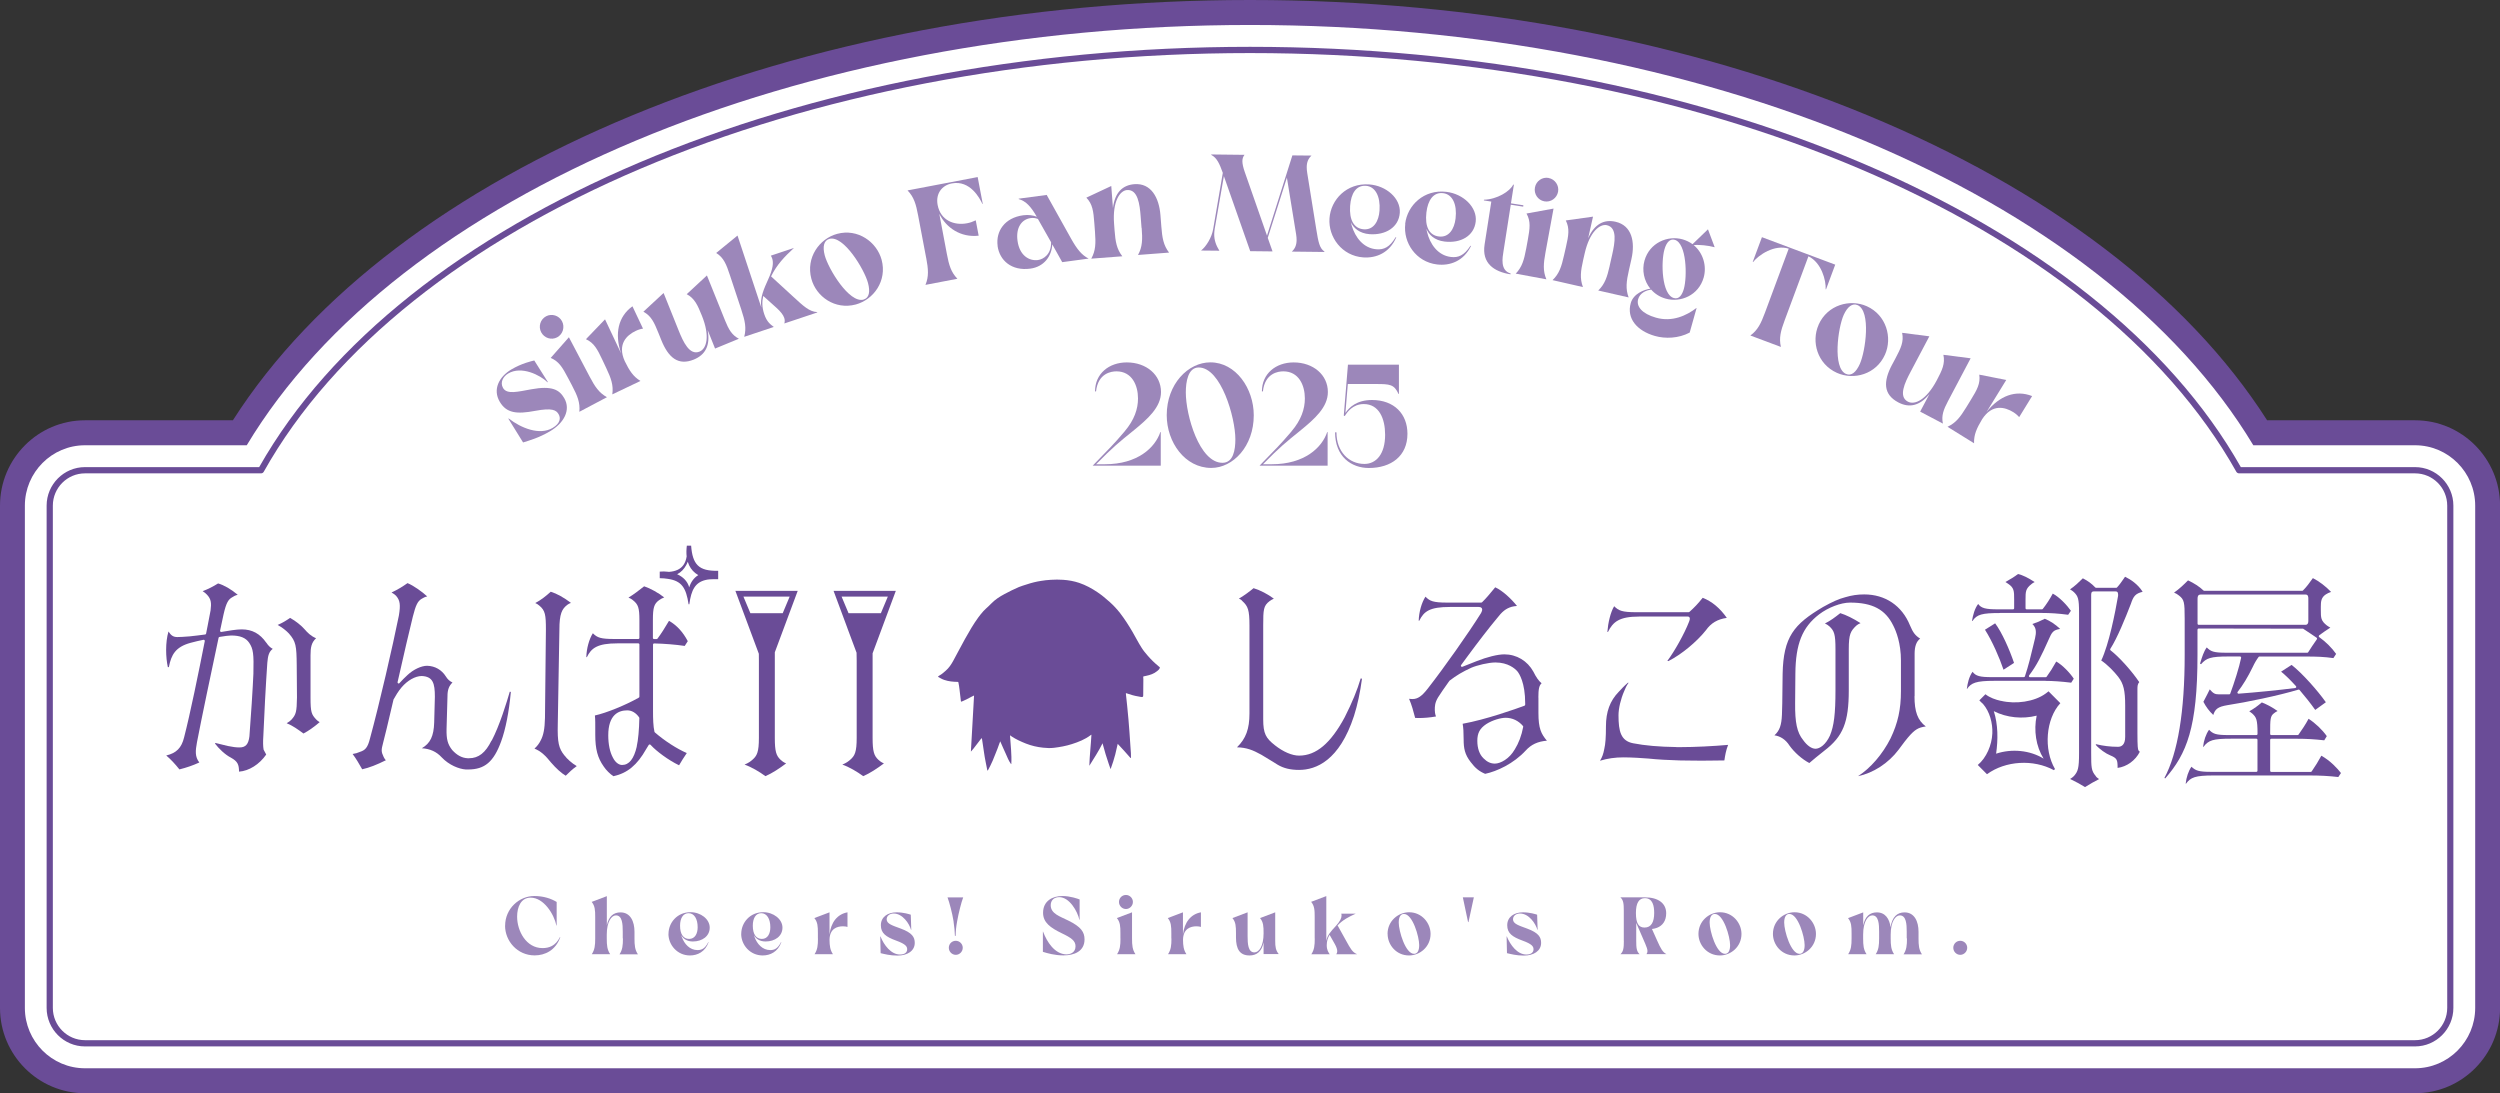 <svg width="311" height="136" viewBox="0 0 311 136" fill="none" xmlns="http://www.w3.org/2000/svg">
<rect x="0" y="0" width="311" height="136" fill="#333333" stroke="none"/>
<g clip-path="url(#clip0_33_4723)">
<path d="M155.504 6.213C212.858 6.213 261.504 28.131 278.533 58.498H300.428C302.849 58.498 304.813 60.47 304.813 62.901V125.383C304.813 127.814 302.849 129.787 300.428 129.787H10.572C8.151 129.787 6.187 127.814 6.187 125.383V62.901C6.187 60.47 8.151 58.498 10.572 58.498H32.467C49.504 28.131 98.142 6.213 155.504 6.213Z" fill="white"/>
<path d="M155.504 6.213C212.858 6.213 261.504 28.13 278.533 58.498H300.428C302.849 58.498 304.813 60.47 304.813 62.901V125.383C304.813 127.814 302.849 129.787 300.428 129.787H10.572C8.151 129.787 6.187 127.814 6.187 125.383V62.901C6.187 60.47 8.151 58.498 10.572 58.498H32.467C49.504 28.13 98.142 6.213 155.504 6.213ZM155.504 0C99.163 0 49.009 20.877 28.971 52.284H10.572C4.741 52.284 0 57.045 0 62.901V125.383C0 131.239 4.741 136 10.572 136H300.436C306.267 136 311.008 131.239 311.008 125.383V62.901C311.008 57.045 306.267 52.284 300.436 52.284H282.029C261.991 20.877 211.837 0 155.504 0Z" fill="#6A4C97"/>
<path d="M155.504 6.213C212.858 6.213 261.504 28.13 278.533 58.498H300.428C302.849 58.498 304.813 60.47 304.813 62.901V125.383C304.813 127.814 302.849 129.787 300.428 129.787H10.572C8.151 129.787 6.187 127.814 6.187 125.383V62.901C6.187 60.47 8.151 58.498 10.572 58.498H32.467C49.504 28.13 98.142 6.213 155.504 6.213ZM155.504 3.107C99.318 3.107 49.52 24.053 30.695 55.391H10.572C6.45 55.391 3.094 58.762 3.094 62.901V125.383C3.094 129.523 6.45 132.893 10.572 132.893H300.436C304.558 132.893 307.914 129.523 307.914 125.383V62.901C307.914 58.762 304.558 55.391 300.436 55.391H280.312C261.488 24.053 211.682 3.107 155.504 3.107Z" fill="white"/>
<path d="M300.428 130.175H10.572C7.943 130.175 5.8 128.024 5.8 125.383V62.901C5.8 60.261 7.943 58.109 10.572 58.109H32.242C49.953 26.826 99.441 5.825 155.504 5.825C211.566 5.825 261.055 26.826 278.758 58.109H300.428C303.057 58.109 305.2 60.261 305.2 62.901V125.383C305.2 128.024 303.057 130.175 300.428 130.175ZM10.572 58.886C8.368 58.886 6.574 60.688 6.574 62.901V125.383C6.574 127.597 8.368 129.398 10.572 129.398H300.436C302.64 129.398 304.434 127.597 304.434 125.383V62.901C304.434 60.688 302.64 58.886 300.436 58.886H278.541C278.402 58.886 278.27 58.808 278.201 58.692C260.722 27.532 211.419 6.602 155.504 6.602C99.588 6.602 50.285 27.532 32.807 58.692C32.737 58.816 32.614 58.886 32.467 58.886H10.572Z" fill="#6A4C97"/>
<path d="M62.837 115.162C62.837 113.019 64.601 111.465 66.457 111.465C67.64 111.465 68.568 111.792 69.249 112.203V115.139H69.218C68.924 113.718 67.64 111.667 66.008 111.667C64.802 111.667 64.33 112.832 64.33 114.028C64.33 115.822 65.459 117.943 67.485 117.943C68.29 117.943 69.102 117.686 69.659 116.576H69.705C69.125 118.222 67.795 118.851 66.511 118.851C64.353 118.851 62.83 117.057 62.83 115.155L62.837 115.162Z" fill="#9C87BA"/>
<path d="M77.47 116.731V115.9C77.47 114.984 77.423 113.873 76.619 113.873C76.093 113.873 75.482 114.619 75.482 116.257V116.755C75.482 117.601 75.528 118.137 75.907 118.704H73.618C73.989 118.137 74.043 117.601 74.043 116.755V114.083C74.043 113.236 74.02 112.7 73.603 112.196L75.49 111.481V115.124C75.722 113.982 76.333 113.5 77.191 113.5C78.429 113.5 78.931 114.634 78.931 115.916V116.747C78.931 117.593 78.978 118.152 79.357 118.719H77.067C77.439 118.152 77.493 117.601 77.493 116.747L77.47 116.731Z" fill="#9C87BA"/>
<path d="M83.162 116.172C83.162 114.79 84.237 113.477 85.9 113.477C87.16 113.477 88.289 114.331 88.289 115.395C88.289 116.459 87.361 117.12 86.186 117.12C85.428 117.12 84.971 116.747 84.747 116.343C84.77 116.421 84.794 116.506 84.825 116.584C85.134 117.422 85.799 118.191 86.773 118.191C87.307 118.191 87.717 117.982 88.104 117.213H88.15C87.725 118.401 86.773 118.859 85.83 118.859C84.26 118.859 83.154 117.554 83.154 116.172H83.162ZM85.729 116.801C86.464 116.801 86.789 116.125 86.789 115.349C86.789 114.3 86.356 113.601 85.66 113.601C84.964 113.601 84.6 114.246 84.6 115.155C84.6 116.203 85.002 116.801 85.729 116.801Z" fill="#9C87BA"/>
<path d="M92.21 116.172C92.21 114.79 93.285 113.477 94.948 113.477C96.201 113.477 97.338 114.331 97.338 115.395C97.338 116.459 96.41 117.12 95.234 117.12C94.476 117.12 94.02 116.747 93.796 116.343C93.819 116.421 93.842 116.506 93.873 116.584C94.182 117.422 94.847 118.191 95.822 118.191C96.356 118.191 96.766 117.982 97.152 117.213H97.199C96.773 118.401 95.822 118.859 94.879 118.859C93.308 118.859 92.203 117.554 92.203 116.172H92.21ZM94.778 116.801C95.513 116.801 95.83 116.125 95.83 115.349C95.83 114.3 95.397 113.601 94.701 113.601C94.005 113.601 93.649 114.246 93.649 115.155C93.649 116.203 94.051 116.801 94.778 116.801Z" fill="#9C87BA"/>
<path d="M101.746 116.747V116.094C101.746 115.248 101.723 114.712 101.305 114.207L103.192 113.493V116.257C103.37 114.735 104.159 113.726 105.427 113.493V115.31C105.304 115.271 105.103 115.232 104.871 115.232C104.144 115.232 103.223 115.512 103.192 116.887C103.2 117.663 103.262 118.168 103.618 118.704H101.328C101.7 118.137 101.754 117.601 101.754 116.755L101.746 116.747Z" fill="#9C87BA"/>
<path d="M109.55 118.556L109.503 116.498H109.534C109.959 117.57 110.849 118.743 111.955 118.743C112.628 118.743 112.852 118.417 112.852 118.098C112.852 117.756 112.697 117.453 111.483 117.011C110.207 116.545 109.58 116.094 109.58 115.1C109.58 114.052 110.462 113.493 111.529 113.493C112.403 113.493 113.107 113.726 113.3 113.788L113.362 115.667H113.331C113.13 114.922 112.295 113.64 111.166 113.64C110.741 113.64 110.3 113.881 110.3 114.37C110.3 114.937 111.073 115.147 112.048 115.512C113.494 116.048 113.795 116.591 113.795 117.298C113.795 118.308 112.852 118.875 111.661 118.875C110.702 118.875 110.014 118.681 109.542 118.572L109.55 118.556Z" fill="#9C87BA"/>
<path d="M118.629 114.642C118.451 113.539 118.103 112.25 117.871 111.636H119.82C119.588 112.25 119.255 113.547 119.062 114.642C118.938 115.325 118.892 115.846 118.884 116.421H118.791C118.768 115.846 118.73 115.333 118.621 114.642H118.629ZM118.9 117.034C119.371 117.034 119.766 117.43 119.766 117.904C119.766 118.378 119.371 118.782 118.9 118.782C118.428 118.782 118.033 118.385 118.033 117.904C118.033 117.422 118.412 117.034 118.9 117.034Z" fill="#9C87BA"/>
<path d="M129.735 118.417V115.892L129.758 115.9C130.253 117.205 131.196 118.665 132.627 118.727C133.122 118.735 133.795 118.517 133.795 117.718C133.795 117.042 133.3 116.677 132.047 116.079C130.678 115.411 129.758 114.766 129.758 113.547C129.758 112.071 130.941 111.465 132.148 111.465C133.153 111.465 134.066 111.799 134.305 111.893V114.425H134.275C134.05 113.384 133.045 111.605 131.769 111.605C131.096 111.605 130.709 112.017 130.709 112.615C130.709 113.671 131.877 114.005 132.882 114.51C134.491 115.294 134.916 115.955 134.916 116.863C134.916 118.339 133.648 118.851 132.302 118.851C131.196 118.851 130.284 118.58 129.735 118.409V118.417Z" fill="#9C87BA"/>
<path d="M139.379 116.747V116.094C139.379 115.248 139.356 114.712 138.938 114.207L140.825 113.493V116.754C140.825 117.601 140.871 118.137 141.25 118.704H138.961C139.332 118.137 139.387 117.601 139.387 116.754L139.379 116.747ZM140.067 111.333C140.539 111.333 140.933 111.73 140.933 112.203C140.933 112.677 140.539 113.081 140.067 113.081C139.595 113.081 139.201 112.685 139.201 112.203C139.201 111.722 139.58 111.333 140.067 111.333Z" fill="#9C87BA"/>
<path d="M145.713 116.747V116.094C145.713 115.248 145.69 114.712 145.272 114.207L147.159 113.493V116.257C147.337 114.735 148.126 113.726 149.394 113.493V115.31C149.27 115.271 149.069 115.232 148.845 115.232C148.118 115.232 147.198 115.512 147.167 116.887C147.175 117.663 147.236 118.168 147.592 118.704H145.303C145.674 118.137 145.728 117.601 145.728 116.755L145.713 116.747Z" fill="#9C87BA"/>
<path d="M153.756 116.607V116.094C153.756 115.248 153.733 114.712 153.315 114.207L155.202 113.493V116.452C155.202 117.368 155.249 118.479 156.045 118.479C156.61 118.479 157.19 117.733 157.19 116.094C157.19 115.248 157.167 114.712 156.749 114.207L158.636 113.493V117.065C158.636 117.764 158.698 118.238 159.077 118.688H157.19V117.236C156.958 118.378 156.331 118.859 155.442 118.859C154.212 118.859 153.756 118.052 153.756 116.607Z" fill="#9C87BA"/>
<path d="M163.547 116.747V114.075C163.547 113.228 163.524 112.693 163.106 112.188L164.993 111.473V117.05C165.102 116.343 165.627 115.791 166.122 115.256C166.726 114.611 166.888 114.199 166.888 113.896C166.888 113.819 166.88 113.733 166.857 113.663H168.644C167.77 114.067 167.081 114.409 166.393 115.116L167.476 117.065C167.955 117.935 168.241 118.471 168.783 118.681V118.712H166.231C166.308 118.603 166.354 118.479 166.354 118.331C166.354 118.098 166.254 117.803 166.045 117.43L165.403 116.296C165.194 116.653 165.047 117.042 165.047 117.578C165.047 118.222 165.272 118.479 165.419 118.712H163.129C163.501 118.145 163.555 117.609 163.555 116.762L163.547 116.747Z" fill="#9C87BA"/>
<path d="M172.611 116.18C172.611 114.557 173.957 113.485 175.295 113.485C176.872 113.485 177.963 114.821 177.963 116.18C177.963 117.787 176.633 118.859 175.279 118.859C173.694 118.859 172.619 117.539 172.619 116.18H172.611ZM175.913 118.657C176.347 118.657 176.548 118.23 176.548 117.57C176.548 116.537 175.736 113.694 174.645 113.694C174.22 113.694 174.003 114.106 174.003 114.774C174.003 115.807 174.831 118.657 175.913 118.657Z" fill="#9C87BA"/>
<path d="M181.977 111.629H183.346L182.681 114.704H182.626L181.977 111.629Z" fill="#9C87BA"/>
<path d="M187.468 118.556L187.421 116.498H187.452C187.878 117.57 188.767 118.743 189.873 118.743C190.546 118.743 190.77 118.417 190.77 118.098C190.77 117.756 190.615 117.453 189.401 117.011C188.125 116.545 187.499 116.094 187.499 115.1C187.499 114.052 188.38 113.493 189.448 113.493C190.322 113.493 191.025 113.726 191.219 113.788L191.281 115.667H191.25C191.048 114.922 190.213 113.64 189.084 113.64C188.659 113.64 188.218 113.881 188.218 114.37C188.218 114.937 188.991 115.147 189.966 115.512C191.412 116.048 191.714 116.591 191.714 117.298C191.714 118.308 190.77 118.875 189.579 118.875C188.62 118.875 187.932 118.681 187.46 118.572L187.468 118.556Z" fill="#9C87BA"/>
<path d="M202 117.05V113.275C202 112.429 201.953 111.963 201.574 111.629H204.621C206.3 111.629 207.274 112.382 207.274 113.609C207.274 114.549 206.833 115.147 206.129 115.419C205.936 115.489 205.727 115.543 205.503 115.566L206.168 117.05C206.578 117.966 206.833 118.463 207.313 118.696H204.822C204.9 118.587 204.946 118.463 204.946 118.323C204.946 118.098 204.846 117.811 204.675 117.415L203.546 114.813V117.057C203.546 117.904 203.593 118.37 203.972 118.704H201.582C201.953 118.37 202.007 117.904 202.007 117.057L202 117.05ZM204.583 115.388C205.418 115.388 205.781 114.704 205.781 113.57C205.781 112.708 205.604 111.73 204.621 111.73C203.894 111.73 203.508 112.328 203.508 113.578C203.508 114.898 203.871 115.388 204.583 115.388Z" fill="#9C87BA"/>
<path d="M211.288 116.18C211.288 114.557 212.634 113.485 213.972 113.485C215.549 113.485 216.64 114.821 216.64 116.18C216.64 117.787 215.309 118.859 213.956 118.859C212.371 118.859 211.288 117.539 211.288 116.18ZM214.59 118.657C215.023 118.657 215.224 118.23 215.224 117.57C215.224 116.537 214.412 113.694 213.322 113.694C212.897 113.694 212.68 114.106 212.68 114.774C212.68 115.807 213.507 118.657 214.59 118.657Z" fill="#9C87BA"/>
<path d="M220.553 116.18C220.553 114.557 221.899 113.485 223.237 113.485C224.814 113.485 225.905 114.821 225.905 116.18C225.905 117.787 224.575 118.859 223.221 118.859C221.636 118.859 220.553 117.539 220.553 116.18ZM223.863 118.657C224.296 118.657 224.497 118.23 224.497 117.57C224.497 116.537 223.685 113.694 222.595 113.694C222.169 113.694 221.953 114.106 221.953 114.774C221.953 115.807 222.78 118.657 223.863 118.657Z" fill="#9C87BA"/>
<path d="M237.196 116.731V115.9C237.196 114.984 237.142 113.873 236.338 113.873C235.812 113.873 235.201 114.619 235.201 116.257V116.731C235.201 117.578 235.247 118.137 235.626 118.704H233.337C233.708 118.137 233.762 117.586 233.762 116.731V115.9C233.762 114.984 233.716 113.873 232.912 113.873C232.386 113.873 231.775 114.619 231.775 116.257V116.754C231.775 117.601 231.821 118.137 232.2 118.704H229.911C230.282 118.137 230.336 117.601 230.336 116.754V116.102C230.336 115.256 230.313 114.72 229.895 114.215L231.783 113.5V115.124C232.015 113.982 232.625 113.5 233.484 113.5C234.528 113.5 235.054 114.308 235.185 115.341C235.386 114.052 236.021 113.5 236.925 113.5C238.163 113.5 238.666 114.634 238.666 115.916V116.747C238.666 117.593 238.712 118.152 239.091 118.719H236.802C237.173 118.152 237.227 117.601 237.227 116.747L237.196 116.731Z" fill="#9C87BA"/>
<path d="M242.989 117.904C242.989 117.43 243.368 117.034 243.855 117.034C244.342 117.034 244.721 117.43 244.721 117.904C244.721 118.378 244.327 118.782 243.855 118.782C243.383 118.782 242.989 118.385 242.989 117.904Z" fill="#9C87BA"/>
<path d="M139.905 53.659C141.119 52.237 141.568 50.863 141.568 49.566C141.568 47.935 140.817 46.195 138.884 46.195C138.257 46.195 136.595 46.413 136.347 48.688H136.223C136.223 46.483 137.956 45.084 140.175 45.084C142.604 45.084 144.429 46.63 144.429 48.766C144.429 50.669 142.782 52.121 140.926 53.628C139.302 54.94 138.482 55.585 136.355 57.752H137.445C141.537 57.752 143.702 55.67 144.344 53.752H144.398V57.93H135.93C138.288 55.468 138.25 55.6 139.912 53.659H139.905Z" fill="#9C87BA"/>
<path d="M145.141 51.648C145.141 47.772 147.801 45.077 150.57 45.077C153.733 45.077 155.968 48.323 155.968 51.663C155.968 55.523 153.393 58.21 150.678 58.21C147.407 58.21 145.141 55.018 145.141 51.64V51.648ZM152.07 57.573C153.431 57.573 153.679 55.974 153.679 54.645C153.679 51.95 151.892 45.714 149.123 45.714C147.786 45.714 147.515 47.492 147.515 48.821C147.515 51.671 149.209 57.573 152.07 57.573Z" fill="#9C87BA"/>
<path d="M160.662 53.659C161.877 52.238 162.325 50.863 162.325 49.566C162.325 47.935 161.575 46.195 159.641 46.195C159.015 46.195 157.352 46.413 157.105 48.688H156.981C156.981 46.483 158.713 45.085 160.933 45.085C163.361 45.085 165.187 46.63 165.187 48.766C165.187 50.669 163.539 52.121 161.683 53.628C160.059 54.941 159.239 55.585 157.112 57.752H158.203C162.294 57.752 164.46 55.671 165.102 53.752H165.156V57.931H156.687C159.046 55.469 159.007 55.601 160.67 53.659H160.662Z" fill="#9C87BA"/>
<path d="M166.076 53.783H166.254C166.254 56.191 167.808 57.713 169.734 57.713C171.196 57.713 172.309 56.494 172.309 54.086C172.309 52.075 171.559 50.265 169.649 50.265C168.272 50.265 167.561 51.306 167.29 51.756L167.166 51.702L167.685 45.364H174.026V49.007H173.972C173.439 47.803 172.882 47.772 171.149 47.772H167.669L167.368 51.376C167.832 50.677 168.783 49.76 170.67 49.76C173.439 49.76 175.086 51.5 175.086 53.962C175.086 56.742 173.052 58.218 170.283 58.218C168.102 58.218 166.084 56.797 166.084 53.783H166.076Z" fill="#9C87BA"/>
<path d="M65.072 55.041L63.239 52.082L63.286 52.059C64.817 53.255 67.122 54.187 68.738 53.24C69.72 52.657 69.767 51.997 69.488 51.523C69.195 51.026 68.715 50.708 66.565 51.112C64.307 51.539 63.007 51.414 62.164 49.97C61.267 48.44 62.079 46.863 63.634 45.947C64.91 45.194 66.132 44.922 66.464 44.844L68.158 47.531L68.112 47.554C67.176 46.638 64.864 45.489 63.224 46.459C62.605 46.825 62.172 47.562 62.582 48.269C63.069 49.092 64.376 48.735 66.109 48.424C68.676 47.958 69.581 48.486 70.184 49.52C71.051 50.995 70.153 52.634 68.421 53.651C67.029 54.474 65.853 54.793 65.072 55.041Z" fill="#9C87BA"/>
<path d="M67.934 39.345C68.638 38.972 69.535 39.244 69.914 39.959C70.293 40.681 70.022 41.582 69.311 41.963C68.591 42.343 67.71 42.064 67.323 41.334C66.952 40.627 67.207 39.734 67.934 39.345ZM71.174 47.982L70.656 47.003C69.991 45.737 69.535 44.953 68.506 44.526L70.772 41.955L73.34 46.832C74.005 48.098 74.508 48.859 75.505 49.411L72.071 51.228C72.18 50.086 71.839 49.248 71.167 47.974L71.174 47.982Z" fill="#9C87BA"/>
<path d="M75.405 45.761L74.933 44.759C74.322 43.462 73.904 42.654 72.891 42.196L75.266 39.726L77.261 43.959C76.433 41.497 76.905 39.376 78.676 38.103L79.991 40.883C79.774 40.906 79.442 40.992 79.086 41.163C77.98 41.691 76.766 42.794 77.717 44.922C78.297 46.102 78.754 46.832 79.674 47.391L76.17 49.061C76.333 47.927 76.023 47.073 75.412 45.776L75.405 45.761Z" fill="#9C87BA"/>
<path d="M82.249 42.266L81.924 41.458C81.391 40.13 81.019 39.299 80.037 38.778L82.551 36.448L84.415 41.093C84.995 42.537 85.776 44.246 87.021 43.741C87.903 43.384 88.351 41.838 87.315 39.275C86.781 37.947 86.41 37.116 85.428 36.596L87.941 34.266L90.2 39.873C90.64 40.968 91.035 41.675 91.916 42.141L88.954 43.361L88.034 41.062C88.39 43.003 87.717 44.153 86.317 44.727C84.391 45.512 83.154 44.533 82.249 42.266Z" fill="#9C87BA"/>
<path d="M92.234 38.561L90.811 34.266C90.362 32.907 90.045 32.053 89.094 31.47L91.746 29.303L94.708 38.25C94.507 37.054 95.056 35.881 95.559 34.763C96.186 33.404 96.224 32.651 96.062 32.161C96.015 32.029 95.961 31.905 95.892 31.804L98.769 30.841C97.578 31.959 96.665 32.876 95.922 34.383L98.699 36.93C99.936 38.064 100.671 38.771 101.653 38.825L101.669 38.871L97.57 40.239C97.639 40.013 97.639 39.803 97.562 39.555C97.438 39.182 97.121 38.763 96.58 38.281L94.948 36.813C94.793 37.497 94.778 38.204 95.064 39.058C95.404 40.099 95.899 40.386 96.263 40.673L92.582 41.901C92.875 40.79 92.674 39.904 92.226 38.545L92.234 38.561Z" fill="#9C87BA"/>
<path d="M100.934 34.685C100.223 32.029 101.955 29.684 104.136 29.093C106.711 28.395 109.07 30.095 109.673 32.317C110.377 34.942 108.676 37.272 106.464 37.877C103.865 38.576 101.53 36.891 100.934 34.685ZM107.423 37.264C108.127 37.07 108.273 36.293 107.98 35.206C107.531 33.52 104.948 29.233 103.177 29.715C102.489 29.901 102.311 30.678 102.597 31.765C103.045 33.45 105.644 37.753 107.423 37.272V37.264Z" fill="#9C87BA"/>
<path d="M115.211 32.06L114.213 26.794C113.95 25.389 113.695 24.511 112.898 23.688L121.622 22.026L122.256 25.366H122.21C121.893 24.69 120.694 22.375 118.405 22.818C117.198 23.051 116.371 24.061 116.641 25.497C117.013 27.447 118.722 28.076 120.307 27.773C120.678 27.703 121.034 27.579 121.382 27.408L121.746 29.319C119.495 29.575 117.693 28.317 116.85 26.6L117.786 31.571C118.049 32.977 118.304 33.854 119.101 34.678L115.126 35.439C115.566 34.383 115.481 33.474 115.218 32.068L115.211 32.06Z" fill="#9C87BA"/>
<path d="M124.105 30.585C123.865 28.759 124.979 27.09 127.291 26.779C127.948 26.694 128.505 26.779 128.977 26.965C128.289 25.762 127.639 25.008 126.726 24.767V24.713L130.207 24.247L133.223 29.653C133.965 30.981 134.545 31.718 135.427 32.169L132.14 32.612L130.903 30.398C130.825 31.889 129.866 33.194 128.165 33.419C125.852 33.73 124.344 32.41 124.097 30.585H124.105ZM129.124 32.348C129.812 32.254 130.794 31.625 130.756 30.134L129.116 27.237C128.822 27.121 128.528 27.09 128.227 27.128C127.098 27.276 126.355 28.309 126.579 29.948C126.827 31.796 128.033 32.495 129.132 32.348H129.124Z" fill="#9C87BA"/>
<path d="M142.008 28.356L141.9 26.958C141.784 25.404 141.552 23.54 140.199 23.641C139.317 23.711 138.381 25.047 138.59 27.812L138.652 28.651C138.76 30.08 138.915 30.981 139.619 31.882L135.752 32.177C136.309 31.175 136.324 30.266 136.216 28.829L136.131 27.719C136.022 26.29 135.922 25.389 135.141 24.589L138.242 23.137L138.451 25.878C138.691 23.921 139.665 23.028 141.111 22.911C143.199 22.748 144.189 24.597 144.359 26.756L144.468 28.154C144.576 29.583 144.731 30.515 145.434 31.423L141.568 31.718C142.124 30.717 142.14 29.769 142.024 28.34L142.008 28.356Z" fill="#9C87BA"/>
<path d="M152.256 21.878L151.111 28.449C151.072 28.69 151.057 28.907 151.049 29.117C151.041 29.901 151.289 30.538 151.691 31.19L149.41 31.167C150.059 30.662 150.74 29.544 150.918 28.503L152.117 21.506C151.707 20.372 151.39 19.634 150.678 19.269V19.214L154.816 19.261C154.645 19.479 154.553 19.735 154.553 20.045C154.553 20.403 154.661 20.869 154.862 21.436L157.615 29.311L160.771 19.331L163.153 19.354C162.758 19.712 162.565 20.154 162.557 20.783C162.557 21.009 162.573 21.241 162.619 21.521L163.748 28.542C164.003 30.134 164.15 30.872 164.754 31.291V31.346L160.701 31.299C161.095 30.942 161.289 30.499 161.297 29.87C161.297 29.645 161.281 29.412 161.235 29.132L160.09 22.096L157.708 29.59L158.304 31.276L155.527 31.245L152.294 22.034L152.248 21.894L152.256 21.878Z" fill="#9C87BA"/>
<path d="M165.388 27.167C165.55 24.83 167.522 22.748 170.322 22.942C172.441 23.09 174.258 24.674 174.135 26.468C174.011 28.278 172.371 29.272 170.384 29.132C169.108 29.039 168.373 28.356 168.048 27.649C168.071 27.789 168.11 27.928 168.156 28.068C168.582 29.521 169.61 30.895 171.258 31.012C172.155 31.074 172.874 30.763 173.616 29.513H173.702C172.851 31.478 171.18 32.13 169.587 32.021C166.942 31.835 165.225 29.505 165.388 27.167ZM169.657 28.526C170.894 28.612 171.521 27.509 171.613 26.197C171.737 24.426 171.088 23.199 169.92 23.113C168.698 23.028 168.064 24.076 167.955 25.614C167.832 27.385 168.443 28.441 169.664 28.526H169.657Z" fill="#9C87BA"/>
<path d="M174.8 27.851C175.078 25.529 177.143 23.533 179.935 23.867C182.046 24.115 183.786 25.793 183.578 27.571C183.369 29.373 181.683 30.29 179.703 30.049C178.435 29.901 177.731 29.179 177.445 28.457C177.46 28.596 177.499 28.736 177.53 28.876C177.886 30.344 178.852 31.773 180.492 31.967C181.389 32.076 182.124 31.804 182.92 30.585H183.005C182.062 32.511 180.36 33.086 178.775 32.899C176.138 32.588 174.537 30.173 174.815 27.851H174.8ZM179.007 29.42C180.244 29.567 180.917 28.495 181.072 27.191C181.281 25.428 180.693 24.169 179.525 24.03C178.311 23.882 177.623 24.907 177.445 26.43C177.236 28.192 177.793 29.28 179.007 29.42Z" fill="#9C87BA"/>
<path d="M184.684 30.414L185.519 25.078L184.591 24.931L184.606 24.845C186.215 24.806 187.854 23.804 188.241 22.966L188.326 22.981L187.963 25.296L189.509 25.536L189.486 25.707L187.94 25.466L187.035 31.253C186.911 32.06 186.594 33.637 187.924 34.025L187.909 34.126C185.844 33.8 184.32 32.744 184.684 30.422V30.414Z" fill="#9C87BA"/>
<path d="M189.858 30.934L190.059 29.839C190.314 28.425 190.445 27.532 189.896 26.562L193.26 25.948L192.263 31.377C192.008 32.79 191.922 33.691 192.371 34.748L188.558 34.041C189.347 33.218 189.595 32.34 189.858 30.926V30.934ZM192.649 22.142C193.438 22.29 193.972 23.067 193.825 23.851C193.678 24.659 192.905 25.195 192.116 25.047C191.311 24.899 190.793 24.123 190.948 23.315C191.095 22.523 191.853 21.987 192.649 22.135V22.142Z" fill="#9C87BA"/>
<path d="M200.244 33.054L200.553 31.688C200.894 30.173 201.226 28.317 199.896 28.014C199.03 27.82 197.746 28.822 197.135 31.517L196.949 32.332C196.632 33.73 196.516 34.631 196.918 35.711L193.137 34.849C193.964 34.056 194.243 33.194 194.56 31.788L194.807 30.709C195.124 29.311 195.287 28.418 194.784 27.424L198.171 26.95L197.568 29.629C198.372 27.835 199.571 27.261 200.979 27.587C203.02 28.053 203.43 30.111 202.951 32.223L202.642 33.59C202.324 34.988 202.201 35.928 202.603 37L198.821 36.138C199.649 35.346 199.935 34.445 200.252 33.047L200.244 33.054Z" fill="#9C87BA"/>
<path d="M205.41 36.029C204.792 36.099 204.003 36.441 203.786 37.217C203.531 38.118 204.266 39.027 205.998 39.516C208.024 40.099 209.826 39.244 211.025 38.32H211.056L210.197 41.372C208.805 42.11 207.143 42.157 205.867 41.792C203.639 41.155 202.324 39.609 202.866 37.706C203.198 36.526 204.529 36.029 205.302 35.913C204.498 34.934 204.242 33.606 204.575 32.417C205.201 30.196 207.467 29.249 209.324 29.777C209.78 29.909 210.197 30.119 210.553 30.375L212.471 28.526L213.306 30.756C212.842 30.639 212.44 30.561 211.961 30.515C211.566 30.476 211.11 30.453 210.692 30.491C211.883 31.47 212.34 33.109 211.938 34.522C211.311 36.743 209.061 37.683 207.197 37.147C206.462 36.938 205.851 36.534 205.41 36.029ZM208.225 37.078C208.914 37.272 209.269 36.627 209.47 35.944C209.904 34.413 209.826 30.251 208.334 29.831C207.761 29.668 207.305 30.142 207.058 31.027C206.609 32.604 206.709 36.65 208.225 37.078Z" fill="#9C87BA"/>
<path d="M219.563 38.895L222.517 30.934C220.731 30.375 218.774 31.718 218.086 32.596L218.04 32.581L219.184 29.505L228.302 32.922L227.158 35.998L227.111 35.982C227.173 34.895 226.601 32.674 224.969 31.882L222.022 39.819C221.52 41.163 221.288 42.04 221.543 43.159L217.746 41.737C218.666 41.062 219.06 40.246 219.563 38.895Z" fill="#9C87BA"/>
<path d="M226.23 40.402C227.343 37.893 230.166 37.171 232.231 38.095C234.667 39.19 235.433 42.002 234.497 44.106C233.391 46.584 230.607 47.322 228.511 46.382C226.06 45.279 225.302 42.491 226.237 40.402H226.23ZM229.64 46.514C230.305 46.817 230.909 46.296 231.365 45.271C232.076 43.679 232.772 38.716 231.094 37.963C230.445 37.668 229.818 38.157 229.354 39.182C228.643 40.774 227.954 45.761 229.633 46.514H229.64Z" fill="#9C87BA"/>
<path d="M235.386 45.349L235.796 44.58C236.469 43.314 236.856 42.498 236.624 41.403L240.011 41.838L237.676 46.258C236.949 47.632 236.144 49.333 237.335 49.962C238.178 50.413 239.64 49.76 240.932 47.314C241.604 46.048 241.991 45.232 241.759 44.137L245.147 44.572L242.324 49.916C241.775 50.956 241.488 51.71 241.697 52.696L238.867 51.205L240.027 49.015C238.782 50.537 237.467 50.762 236.129 50.048C234.296 49.069 234.242 47.492 235.386 45.341V45.349Z" fill="#9C87BA"/>
<path d="M244.605 50.669L245.185 49.721C245.935 48.502 246.384 47.71 246.222 46.607L249.578 47.267L247.126 51.251C248.743 49.217 250.761 48.471 252.795 49.271L251.187 51.888C251.047 51.725 250.792 51.484 250.46 51.275C249.416 50.63 247.838 50.203 246.577 52.152C245.904 53.279 245.541 54.063 245.572 55.142L242.27 53.092C243.306 52.611 243.855 51.888 244.605 50.669Z" fill="#9C87BA"/>
<path d="M38.63 86.783V81.525C38.63 80.523 38.739 79.941 39.319 79.397C38.661 79.118 38.275 78.722 37.873 78.263C37.525 77.86 36.813 77.262 36.086 76.865C35.614 77.192 35.173 77.471 34.539 77.743C35.119 78.054 35.645 78.489 35.947 78.815C36.813 79.809 36.89 80.322 36.913 82.752C36.913 83.428 36.913 84.096 36.929 84.764C36.929 85.432 36.944 86.1 36.944 86.776C36.913 88.546 36.836 88.873 36.264 89.517C36.094 89.688 35.916 89.836 35.661 89.968C36.442 90.286 37.084 90.76 37.71 91.218L37.757 91.249C38.398 90.907 39.04 90.457 39.767 89.836C39.589 89.742 39.45 89.618 39.342 89.509C38.746 88.88 38.63 88.601 38.63 86.776V86.783Z" fill="#6A4C97"/>
<path d="M33.132 79.964C32.343 78.823 31.368 78.294 30.061 78.294C29.396 78.294 28.368 78.473 27.54 78.613C27.532 78.613 27.525 78.613 27.517 78.613C27.478 78.613 27.447 78.597 27.416 78.574C27.386 78.543 27.37 78.496 27.378 78.45C27.463 78.015 27.556 77.603 27.641 77.223C27.703 76.928 27.764 76.656 27.819 76.392C28.151 74.947 28.422 74.567 28.87 74.31C29.087 74.163 29.288 74.062 29.574 73.992C28.747 73.293 27.849 72.78 27.13 72.578C26.504 72.974 25.901 73.277 25.212 73.541C25.429 73.681 25.622 73.837 25.746 73.976C26.272 74.535 26.311 75.009 26.195 75.941C26.094 76.508 25.97 77.129 25.839 77.797L25.638 78.823C25.63 78.885 25.576 78.924 25.522 78.931C24.849 79.017 24.176 79.11 23.588 79.164C23.016 79.219 22.273 79.25 22.057 79.25C21.539 79.25 21.268 79.032 20.959 78.559C20.556 79.91 20.611 81.782 20.881 82.993H21.005C21.307 81.432 21.84 80.485 23.689 79.972C24.276 79.817 24.818 79.685 25.305 79.591C25.313 79.591 25.32 79.591 25.336 79.591C25.375 79.591 25.406 79.607 25.436 79.63C25.468 79.661 25.483 79.708 25.475 79.755C24.717 83.622 23.65 88.841 22.9 91.738C22.583 93.035 21.949 93.68 20.68 93.983C21.222 94.441 21.771 95.024 22.32 95.715C23.263 95.474 23.998 95.218 24.795 94.853C24.23 94.13 24.315 93.385 24.501 92.352C25.065 89.393 26.341 83.35 27.192 79.343C27.208 79.289 27.246 79.242 27.3 79.234C27.927 79.126 28.484 79.056 28.754 79.056C29.876 79.056 30.572 79.335 31.005 79.972C31.5 80.718 31.585 81.331 31.523 83.809C31.461 85.378 31.198 89.471 31.028 91.599C30.912 92.585 30.556 92.981 29.806 92.981C29.373 92.981 28.94 92.927 28.345 92.802L26.79 92.422L26.751 92.507C27.215 93.121 27.996 93.882 28.731 94.255C29.566 94.721 29.729 95.109 29.736 95.994C30.982 95.901 32.266 95.094 33.116 93.866L32.791 93.253C32.722 92.857 32.706 92.29 32.761 91.521C32.846 89.307 33.078 84.958 33.255 82.442C33.333 81.564 33.449 81.09 33.928 80.718C33.611 80.555 33.348 80.29 33.132 79.949V79.964Z" fill="#6A4C97"/>
<path d="M61.144 92.127C60.401 93.641 59.535 94.325 58.344 94.325C58.29 94.325 58.228 94.325 58.174 94.325C57.478 94.294 56.851 93.96 56.256 93.307C55.691 92.593 55.521 91.956 55.552 90.667L55.668 86.589C55.668 85.828 55.846 85.331 56.287 84.904C55.931 84.733 55.676 84.5 55.459 84.143C54.949 83.335 54.129 82.853 53.139 82.822C52.412 82.822 51.43 83.281 50.703 83.964C50.355 84.282 50.007 84.632 49.69 84.981C49.667 85.013 49.628 85.028 49.589 85.028C49.566 85.028 49.543 85.028 49.527 85.013C49.473 84.981 49.442 84.919 49.458 84.857C50.309 81.098 50.912 78.504 51.36 76.695C51.716 75.281 51.964 74.784 52.443 74.497C52.66 74.365 52.861 74.256 53.147 74.194C52.482 73.588 51.438 72.842 50.695 72.54C50.169 72.912 49.527 73.332 48.708 73.704C48.978 73.852 49.164 74.007 49.264 74.108C49.767 74.683 49.844 75.234 49.62 76.578C48.87 80.298 47.215 87.506 46.024 91.878C45.738 93.035 45.413 93.323 44.802 93.525C44.454 93.672 44.23 93.742 43.866 93.796C44.322 94.41 44.678 95.031 44.995 95.591L45.057 95.699C45.931 95.505 46.852 95.148 48.004 94.573C47.865 94.441 47.795 94.294 47.725 94.162C47.408 93.494 47.424 93.307 47.656 92.422C47.926 91.412 48.236 90.061 48.607 88.492L48.955 87.016C49.203 86.566 49.551 85.983 49.968 85.494C50.695 84.647 51.654 84.096 52.474 84.096C53.851 84.166 54.098 84.981 54.098 86.675L54.013 89.874C53.959 91.583 53.533 92.468 52.474 93.082C53.495 93.144 54.299 93.509 54.941 94.208C55.854 95.179 57.106 95.668 57.942 95.723H58.236C60.301 95.723 61.414 94.775 62.342 92.236C62.899 90.721 63.325 88.539 63.549 86.077L63.417 86.046C63.046 87.335 62.157 90.247 61.167 92.135L61.144 92.127Z" fill="#6A4C97"/>
<path d="M70.239 94.006C69.496 93.105 69.334 92.336 69.388 90.069L69.589 78.357C69.589 76.345 69.898 75.747 70.602 75.219C70.718 75.141 70.834 75.064 71.027 75.001C70.153 74.334 69.272 73.844 68.514 73.611C67.949 74.116 67.331 74.629 66.588 75.017C66.774 75.095 66.936 75.203 67.099 75.343C67.826 75.949 67.911 76.485 67.911 78.326L67.795 89.308C67.764 90.659 67.609 91.474 67.253 92.127C67.068 92.499 66.836 92.81 66.488 93.129C67.292 93.439 67.903 94.045 68.545 94.853C69.171 95.583 69.844 96.189 70.378 96.499C70.749 96.126 71.167 95.715 71.747 95.303C71.12 94.938 70.517 94.379 70.239 93.999V94.006Z" fill="#6A4C97"/>
<path d="M81.267 80.081C81.267 80.081 81.329 80.042 81.36 80.042C82.674 80.073 84.028 80.182 85.18 80.353L85.559 79.762C84.964 78.629 84.183 77.774 83.224 77.231C82.713 78.108 82.234 78.854 81.793 79.444C81.77 79.483 81.723 79.498 81.685 79.498H81.36C81.282 79.498 81.221 79.436 81.221 79.359V77.099C81.221 75.592 81.368 75.118 81.978 74.668C82.156 74.535 82.381 74.411 82.628 74.318C81.909 73.751 80.888 73.184 80.13 72.936C79.542 73.402 78.838 73.953 78.181 74.341C78.421 74.442 78.56 74.52 78.699 74.636C79.403 75.18 79.542 75.607 79.542 77.153V79.351C79.542 79.428 79.48 79.491 79.403 79.491H76.48C74.747 79.491 74.314 79.343 73.75 78.776C73.293 79.491 72.961 80.687 72.938 81.751H73.007C73.556 80.617 74.322 80.034 76.805 80.034H79.403C79.48 80.034 79.542 80.096 79.542 80.174V86.659C79.542 86.706 79.519 86.752 79.473 86.783C77.833 87.715 75.428 88.694 74.005 89.005C74.059 89.455 74.051 90.162 74.051 90.853V91.389C74.051 93.198 74.337 94.27 75.111 95.365C75.389 95.793 75.907 96.305 76.31 96.561C78.05 96.181 79.264 95.171 80.378 93.198L80.702 92.67C80.702 92.67 80.764 92.608 80.803 92.608C80.803 92.608 80.811 92.608 80.818 92.608C80.857 92.608 80.888 92.624 80.919 92.647L80.981 92.709C81.638 93.431 83.146 94.565 84.477 95.202C84.739 94.744 85.08 94.2 85.436 93.68C84.19 93.136 82.713 92.189 81.46 91.109C81.437 91.094 81.422 91.063 81.414 91.032C81.259 90.34 81.236 89.408 81.236 88.507V80.174C81.236 80.174 81.251 80.104 81.275 80.073L81.267 80.081ZM79.218 92.857C78.862 94.41 78.258 95.163 77.385 95.163C77.052 95.163 76.58 94.923 76.24 94.239C75.869 93.556 75.668 92.577 75.668 91.474C75.668 88.911 76.951 88.368 78.026 88.368C78.591 88.368 79.109 88.671 79.511 89.245C79.527 89.269 79.535 89.3 79.535 89.331C79.511 90.752 79.388 92.065 79.21 92.849L79.218 92.857Z" fill="#6A4C97"/>
<path d="M144.143 82.892C143.64 82.488 143.184 82.038 142.766 81.556C142.503 81.246 142.24 80.943 142.024 80.593C141.606 79.949 141.266 79.257 140.879 78.597C140.407 77.79 139.905 77.005 139.332 76.26C138.954 75.778 138.536 75.328 138.08 74.916C137.585 74.473 137.082 74.046 136.525 73.673C135.814 73.192 135.063 72.788 134.244 72.508C133.594 72.291 132.929 72.174 132.256 72.128C131.746 72.089 131.227 72.097 130.717 72.128C130.299 72.159 129.882 72.19 129.472 72.268C129.186 72.322 128.9 72.361 128.621 72.439C128.32 72.516 128.01 72.602 127.716 72.703C127.391 72.811 127.067 72.897 126.75 73.029C126.139 73.285 125.551 73.588 124.963 73.899C124.368 74.217 123.795 74.582 123.323 75.071C123.2 75.196 123.076 75.312 122.952 75.436C122.743 75.631 122.527 75.817 122.334 76.027C122.109 76.275 121.9 76.539 121.699 76.811C121.081 77.658 120.562 78.566 120.052 79.475C119.534 80.391 119.07 81.331 118.559 82.248C118.312 82.69 118.034 83.102 117.647 83.436C117.415 83.638 117.191 83.848 116.928 83.995C116.85 84.042 116.773 84.088 116.711 84.15C116.688 84.174 116.672 84.189 116.711 84.213C116.959 84.345 117.206 84.5 117.477 84.585C118.018 84.772 118.575 84.818 119.139 84.826C119.194 84.826 119.217 84.85 119.225 84.896C119.286 85.183 119.333 85.478 119.364 85.774C119.418 86.247 119.472 86.729 119.534 87.203C119.542 87.296 119.565 87.304 119.658 87.265C120.068 87.094 120.454 86.9 120.841 86.682C120.949 86.62 121.057 86.574 121.173 86.519C121.042 88.857 120.911 91.179 120.779 93.501C120.895 93.385 120.996 93.261 121.088 93.144C121.39 92.748 121.692 92.352 122.001 91.956C122.04 91.909 122.078 91.855 122.148 91.832C122.241 92.422 122.334 93.012 122.411 93.602C122.511 94.34 122.674 95.055 122.813 95.785C122.813 95.816 122.829 95.847 122.859 95.855C122.89 95.855 122.906 95.824 122.914 95.8C123.115 95.42 123.316 95.039 123.486 94.635C123.617 94.332 123.741 94.022 123.857 93.719C124.012 93.323 124.182 92.927 124.313 92.515C124.344 92.422 124.391 92.329 124.429 92.22C124.661 92.74 124.87 93.245 125.11 93.75C125.303 94.177 125.466 94.62 125.744 95.008C125.76 95.024 125.76 95.055 125.806 95.055C125.876 93.859 125.713 92.67 125.644 91.467C125.721 91.521 125.775 91.567 125.837 91.606C126.394 91.979 127.005 92.251 127.623 92.499C128.312 92.771 129.023 92.934 129.758 93.012C130.207 93.059 130.663 93.082 131.111 93.028C131.862 92.934 132.604 92.802 133.331 92.569C134.159 92.305 134.963 91.995 135.667 91.459C135.698 91.436 135.721 91.412 135.775 91.397C135.705 92.686 135.551 93.96 135.512 95.264C136.077 94.34 136.68 93.447 137.159 92.461C137.175 92.538 137.19 92.593 137.206 92.647C137.407 93.439 137.654 94.216 137.917 94.993C137.987 95.195 138.056 95.396 138.126 95.598C138.126 95.614 138.134 95.645 138.157 95.645C138.18 95.645 138.18 95.622 138.188 95.606C138.188 95.598 138.188 95.583 138.196 95.575C138.397 95.008 138.59 94.441 138.737 93.859C138.845 93.416 138.946 92.981 139.046 92.523C139.054 92.538 139.07 92.554 139.077 92.569C139.595 93.121 140.106 93.68 140.601 94.255C140.624 94.278 140.639 94.309 140.67 94.294C140.709 94.278 140.694 94.239 140.694 94.216C140.709 93.859 140.67 93.509 140.647 93.152C140.601 92.476 140.562 91.793 140.508 91.117C140.469 90.589 140.431 90.061 140.384 89.533C140.338 88.966 140.284 88.399 140.222 87.832C140.175 87.319 140.114 86.807 140.059 86.294C140.059 86.232 140.059 86.216 140.121 86.24C140.616 86.41 141.119 86.566 141.637 86.644C141.776 86.667 141.908 86.706 142.047 86.713C142.14 86.713 142.194 86.682 142.209 86.589C142.209 86.558 142.217 86.527 142.217 86.488C142.217 85.82 142.225 85.152 142.233 84.484C142.233 84.399 142.233 84.306 142.217 84.22C142.217 84.166 142.225 84.143 142.287 84.135C142.387 84.119 142.488 84.096 142.588 84.073C143.076 83.972 143.547 83.817 143.942 83.49C144.058 83.397 144.174 83.304 144.243 83.172C144.313 83.04 144.298 82.993 144.182 82.931C144.158 82.916 144.135 82.9 144.112 82.885L144.143 82.892Z" fill="#6A4C97"/>
<path d="M99.24 73.503H91.483L94.399 81.331C94.399 81.588 94.407 81.867 94.407 82.193V91.793C94.407 93.556 94.175 94.022 93.587 94.527C93.386 94.705 93.123 94.907 92.62 95.117C93.471 95.412 94.461 95.995 95.219 96.554C96.093 96.173 96.974 95.583 97.794 94.969C97.446 94.822 97.237 94.643 97.09 94.503C96.564 94.006 96.387 93.478 96.387 91.8V81.145L99.233 73.51L99.24 73.503ZM93.347 76.283L92.481 74.217H98.235L97.369 76.283H93.34H93.347Z" fill="#6A4C97"/>
<path d="M111.452 73.503H103.695L105.366 77.999C105.397 78.093 105.427 78.186 105.458 78.256L106.557 81.199C106.564 81.494 106.572 81.813 106.572 82.193V91.793C106.572 93.556 106.34 94.022 105.752 94.527C105.551 94.705 105.288 94.907 104.786 95.117C105.636 95.412 106.626 95.995 107.384 96.554C108.258 96.173 109.14 95.583 109.959 94.969C109.611 94.822 109.403 94.643 109.256 94.503C108.73 94.006 108.552 93.478 108.552 91.8V81.269L111.437 73.51L111.452 73.503ZM105.559 76.283L104.693 74.217H110.447L109.581 76.283H105.551H105.559Z" fill="#6A4C97"/>
<path d="M86.789 70.318C86.302 69.829 86.062 69.052 85.977 67.88C85.977 67.88 85.768 67.88 85.613 67.88C85.582 67.88 85.552 67.88 85.528 67.88H85.466H85.443C85.381 68.369 85.374 68.819 85.42 69.223C85.35 69.666 85.211 70.023 85.002 70.311C84.631 70.815 84.036 71.087 83.216 71.141C83.177 71.141 83.139 71.126 83.092 71.126C82.752 71.079 82.404 71.079 82.071 71.111V71.67C82.071 71.809 82.071 71.926 82.071 71.926C82.458 71.926 82.783 71.965 83.092 72.011C84.801 72.26 85.35 73.122 85.66 75.172H85.706H85.753C85.985 73.386 86.487 72.446 87.802 72.143C88.096 72.073 88.444 72.05 88.823 72.05C88.993 72.05 89.163 72.05 89.341 72.05V71.173C89.341 71.072 89.341 71.01 89.341 71.01C88.73 71.017 88.227 70.978 87.81 70.87C87.384 70.761 87.052 70.582 86.789 70.318ZM85.737 73.068C85.528 72.291 84.948 71.747 84.237 71.437C84.732 71.188 85.095 70.784 85.358 70.311C85.436 70.178 85.497 70.031 85.559 69.883C85.606 70.031 85.66 70.171 85.722 70.311C85.969 70.839 86.356 71.25 86.866 71.545C86.294 71.895 85.93 72.439 85.737 73.068Z" fill="#6A4C97"/>
<path d="M167.313 89.168C165.55 92.461 163.74 93.999 161.606 93.999C160.724 93.999 159.626 93.525 158.597 92.709C157.484 91.832 157.143 91.28 157.143 89.486V77.805C157.143 75.84 157.174 75.359 157.932 74.784C158.102 74.668 158.242 74.567 158.466 74.473C157.731 73.922 156.749 73.409 155.945 73.169C155.465 73.565 154.839 74.046 154.112 74.473C154.313 74.543 154.444 74.636 154.545 74.769C155.249 75.413 155.434 75.864 155.434 77.836V88.756C155.434 90.682 154.993 91.878 153.88 92.966C155.071 92.989 155.875 93.315 156.911 93.89C157.445 94.2 157.894 94.48 158.42 94.806L158.93 95.125C159.68 95.575 160.531 95.777 161.606 95.777C163.725 95.777 166.625 94.612 168.435 89.067C168.868 87.715 169.2 86.162 169.432 84.43L169.27 84.399C168.852 85.82 168.195 87.428 167.306 89.175L167.313 89.168Z" fill="#6A4C97"/>
<path d="M191.373 86.783C191.373 85.727 191.466 85.277 191.775 84.997C191.427 84.725 191.095 84.251 190.755 83.56C190.012 82.209 188.659 81.401 187.135 81.401C186.323 81.401 184.977 81.735 183.709 82.24L181.923 82.947C181.923 82.947 181.892 82.954 181.868 82.954C181.83 82.954 181.783 82.939 181.76 82.9C181.722 82.853 181.722 82.784 181.76 82.737L182.495 81.735C183.887 79.84 185.341 77.968 186.176 76.974C186.872 76.066 187.329 75.701 188.063 75.483C188.233 75.436 188.442 75.405 188.713 75.382C188.025 74.512 186.919 73.472 186.006 73.06L185.844 73.254C185.364 73.837 184.877 74.435 184.366 74.924C184.343 74.947 184.305 74.963 184.274 74.963H180.036C178.28 74.963 177.862 74.776 177.329 74.225C176.849 74.955 176.517 76.143 176.486 77.223H176.555C177.135 76.042 177.862 75.506 180.376 75.506H183.941C184.018 75.506 184.243 75.506 184.343 75.669C184.444 75.84 184.343 76.066 184.235 76.275C182.696 78.737 179.664 83.032 177.623 85.649C176.888 86.597 176.37 86.962 175.705 86.962C175.643 86.962 175.573 86.962 175.465 86.947C175.418 86.947 175.357 86.931 175.287 86.931C175.604 87.645 175.852 88.554 176.045 89.308C176.192 89.315 176.339 89.323 176.493 89.323C177.143 89.323 177.878 89.261 178.636 89.129C178.52 88.826 178.489 88.531 178.489 88.329C178.489 87.871 178.489 87.436 178.891 86.76C179.216 86.24 179.657 85.611 180.175 84.881L180.329 84.671C181.18 84.019 181.938 83.568 183.021 83.071C183.732 82.76 185.171 82.411 186.029 82.411C187.615 82.411 188.473 83.18 188.767 83.521C188.991 83.801 189.734 84.904 189.734 87.513V87.661C189.734 87.715 189.695 87.77 189.641 87.793C188.566 88.189 184.877 89.509 181.954 90.037C182.039 90.496 182.077 91.078 182.077 91.979C182.077 93.082 182.216 93.859 182.951 94.798C183.524 95.56 184.003 95.948 184.753 96.266C186.199 95.956 188.272 95.024 189.811 93.354C190.484 92.616 191.296 92.236 192.433 92.142C191.721 91.296 191.381 90.628 191.381 88.694V86.783H191.373ZM188.419 93.253C187.769 94.387 186.663 94.993 185.96 94.993C185.441 94.993 184.993 94.783 184.552 94.34C184.049 93.859 183.779 93.105 183.779 92.158C183.779 91.21 184.073 90.628 184.892 90.076C185.689 89.564 186.725 89.292 187.305 89.292C188.133 89.292 188.899 89.657 189.455 90.309C189.486 90.34 189.494 90.387 189.486 90.426C189.277 91.521 188.937 92.422 188.419 93.261V93.253Z" fill="#6A4C97"/>
<path d="M203.879 76.695H209.927C209.973 76.695 210.105 76.695 210.174 76.803C210.252 76.92 210.213 77.098 210.112 77.355C209.556 78.799 208.31 81.036 207.421 82.209L207.545 82.24C209.138 81.44 211.056 79.863 212.216 78.403C212.85 77.51 213.654 77.029 214.815 76.865C213.972 75.654 212.966 74.815 211.814 74.365C211.226 75.11 210.762 75.584 210.167 76.12C210.143 76.143 210.105 76.159 210.074 76.159H203.554C201.76 76.159 201.365 75.965 200.801 75.413C200.337 76.174 200.035 77.541 199.958 78.605L200.028 78.621C200.654 77.347 201.458 76.702 203.879 76.702V76.695Z" fill="#6A4C97"/>
<path d="M208.558 92.934C206.385 92.903 204.614 92.748 203.152 92.461C201.636 92.158 201.342 91.001 201.342 88.981C201.342 88.135 201.621 86.946 202.054 85.968C202.177 85.657 202.332 85.292 202.587 84.95L202.525 84.919C202.031 85.339 201.675 85.735 201.35 86.084C200.283 87.187 199.78 88.546 199.78 90.364C199.78 91.707 199.718 92.577 199.571 93.175C199.463 93.773 199.308 94.208 199.038 94.635C199.997 94.348 200.909 94.216 201.969 94.216C202.889 94.216 204.474 94.309 205.054 94.364C206.137 94.48 207.622 94.565 208.929 94.597C209.246 94.597 209.625 94.597 210.043 94.612C210.538 94.62 211.095 94.628 211.651 94.628C212.208 94.628 212.765 94.62 213.299 94.612C213.732 94.612 214.142 94.597 214.513 94.597C214.613 93.913 214.722 93.315 214.977 92.663C213.152 92.826 210.77 92.942 209.091 92.942C208.898 92.942 208.72 92.942 208.558 92.942V92.934Z" fill="#6A4C97"/>
<path d="M238.178 86.605V81.323C238.178 80.407 238.403 79.786 238.867 79.444C238.279 79.071 237.985 78.722 237.598 77.79C236.601 75.343 234.528 73.945 231.906 73.945C231.094 73.945 230.344 74.054 229.547 74.295C228.766 74.497 227.939 74.862 226.779 75.514C223.152 77.658 221.852 79.234 221.759 83.824C221.752 84.267 221.744 84.943 221.736 85.673C221.721 86.884 221.713 88.259 221.674 88.904C221.62 90.216 221.381 90.9 220.739 91.474C221.489 91.575 222.154 92.026 222.61 92.748C223.229 93.61 224.142 94.418 225.077 94.923C225.464 94.573 226.098 94.068 226.941 93.393C229.277 91.614 229.988 89.859 229.988 85.875V80.764C229.988 78.885 230.213 78.512 230.916 77.836C231.063 77.712 231.21 77.611 231.45 77.518C230.537 76.935 229.656 76.5 228.929 76.275C228.271 76.796 227.73 77.207 227.019 77.564C227.274 77.673 227.459 77.813 227.591 77.93C228.179 78.489 228.333 78.9 228.333 80.757V85.867C228.333 88.787 228.148 90.309 227.645 91.505C227.127 92.639 226.377 93.144 225.851 93.144C225.363 93.144 224.799 92.748 224.312 92.065C223.546 91.117 223.291 89.906 223.314 87.459C223.314 86.846 223.314 86.232 223.329 85.626C223.329 85.02 223.345 84.407 223.345 83.793C223.376 80.104 224.203 78.038 226.292 76.431C227.421 75.569 229.006 74.963 230.143 74.963C232.935 74.963 234.544 75.817 235.526 77.829C235.881 78.52 236.477 80.011 236.477 82.178V85.968C236.477 88.243 236.098 89.952 235.178 91.87C234.188 93.828 232.695 95.56 231.141 96.554C233.035 96.165 234.915 94.946 236.175 93.276C236.361 93.035 236.508 92.841 236.639 92.655C236.864 92.352 237.057 92.096 237.351 91.746C238.217 90.729 238.658 90.496 239.57 90.371C238.557 89.61 238.163 88.539 238.163 86.612L238.178 86.605Z" fill="#6A4C97"/>
<path d="M254.458 84.702C255.378 84.702 256.453 84.78 257.66 84.927L257.977 84.43C257.513 83.716 256.593 82.745 255.796 82.294C255.355 83.087 254.992 83.653 254.597 84.189C254.574 84.228 254.528 84.244 254.489 84.244H252.532C252.478 84.244 252.432 84.213 252.409 84.166C252.385 84.119 252.393 84.065 252.424 84.018C253.383 82.768 253.979 81.518 254.829 79.615C255.262 78.621 255.409 78.38 256.283 78.24C255.703 77.681 255.046 77.246 254.373 76.974C253.824 77.254 253.352 77.456 252.819 77.627C252.911 77.697 252.965 77.766 253.02 77.852C253.29 78.209 253.329 78.691 253.159 79.405L252.965 80.205C252.672 81.448 252.331 82.861 251.898 84.143C251.883 84.197 251.829 84.236 251.767 84.236H247.792C246.299 84.236 245.781 84.104 245.386 83.568C244.945 84.174 244.752 85.036 244.675 85.712H244.69C245.224 84.943 245.812 84.694 248.116 84.694H254.458V84.702Z" fill="#6A4C97"/>
<path d="M248.812 76.252H254.017C255.069 76.252 256.02 76.314 257.281 76.477L257.621 75.98C257.149 75.304 256.19 74.271 255.363 73.844C254.999 74.528 254.582 75.172 254.126 75.747C254.102 75.778 254.056 75.801 254.017 75.801H252.115C252.037 75.801 251.976 75.739 251.976 75.662V74.605C251.976 73.588 251.976 73.246 252.726 72.648C252.826 72.563 252.942 72.493 253.112 72.407C252.285 71.864 251.589 71.53 251.04 71.406C250.622 71.74 250.05 72.073 249.477 72.4C249.563 72.446 249.624 72.493 249.686 72.54L249.795 72.609C250.56 73.122 250.56 73.518 250.56 74.574V75.662C250.56 75.739 250.498 75.801 250.421 75.801H248.518C247.01 75.801 246.469 75.662 246.082 75.133C245.642 75.708 245.425 76.563 245.317 77.246H245.379C245.92 76.438 246.562 76.26 248.812 76.26V76.252Z" fill="#6A4C97"/>
<path d="M246.933 78.341C247.853 79.786 248.735 81.828 249.238 83.312L250.545 82.465C250.003 80.85 249.052 78.683 248.194 77.541L246.925 78.341H246.933Z" fill="#6A4C97"/>
<path d="M265.084 75.11C265.394 74.178 265.641 73.837 266.546 73.619C265.943 72.664 265.046 72.081 264.357 71.747L264.218 71.949C263.917 72.384 263.677 72.734 263.36 73.075C263.337 73.106 263.298 73.122 263.259 73.122H260.746C260.746 73.122 260.668 73.106 260.645 73.075C260.212 72.609 259.717 72.252 259.106 71.942C258.619 72.423 258.101 72.92 257.513 73.316C257.791 73.472 257.954 73.627 258.008 73.673C258.511 74.178 258.634 74.473 258.634 76.205V93.703C258.634 95.622 258.487 95.963 258.008 96.53C257.861 96.678 257.699 96.802 257.521 96.903C258.139 97.191 258.874 97.602 259.377 97.913C259.941 97.563 260.529 97.214 261.125 96.919C260.939 96.802 260.746 96.639 260.699 96.523C260.158 95.886 260.142 95.474 260.142 93.641V74.062C260.142 73.829 260.142 73.573 260.46 73.573H263.182C263.499 73.573 263.499 73.837 263.491 74.116C263.12 76.26 262.362 80.12 261.395 82.17C262.169 82.675 263.027 83.576 263.522 84.22C264.172 85.067 264.373 85.906 264.373 87.801V91.676C264.373 92.686 263.886 92.903 263.476 92.903C263.004 92.903 262.509 92.872 262.084 92.818C261.658 92.771 261.264 92.694 260.746 92.577L260.707 92.655C261.163 93.191 261.999 93.766 262.501 93.96C263.36 94.325 263.429 94.496 263.429 95.528C264.574 95.381 265.649 94.604 266.19 93.525L266.028 93.354C265.951 93.206 265.896 92.95 265.896 91.148V85.75C265.896 85.323 265.92 85.098 266.121 84.857C265.216 83.498 263.607 81.704 262.555 80.904C262.501 80.858 262.486 80.78 262.524 80.718C263.398 79.366 264.404 76.865 265.084 75.11Z" fill="#6A4C97"/>
<path d="M273.375 78.326C273.375 78.248 273.437 78.186 273.514 78.186L286.507 78.209C286.816 78.403 287.11 78.605 287.42 78.815C287.667 78.986 287.915 79.157 288.178 79.327C288.208 79.351 288.232 79.382 288.239 79.421C288.239 79.46 288.239 79.498 288.216 79.529C287.806 80.112 287.427 80.671 287.141 81.137C287.118 81.176 287.072 81.199 287.025 81.199H276.94C275.347 81.199 275.015 81.036 274.52 80.539C274.156 81.02 273.924 81.766 273.738 82.38L273.684 82.558L273.808 82.628C274.473 81.867 274.968 81.665 277.257 81.665H278.657C278.696 81.665 278.735 81.681 278.765 81.719C278.789 81.751 278.804 81.797 278.796 81.836C278.557 83.024 277.946 84.927 277.443 86.286C277.42 86.341 277.373 86.379 277.312 86.379H276.051C275.525 86.379 275.324 86.255 274.891 85.758C274.705 86.162 274.489 86.558 274.272 86.978L274.102 87.304C274.427 87.933 274.837 88.484 275.332 88.942C275.556 88.228 275.881 87.925 277.087 87.723C279.431 87.366 283.483 86.527 285.927 85.789C285.942 85.789 285.95 85.789 285.966 85.789C286.004 85.789 286.043 85.805 286.066 85.836C286.747 86.628 287.435 87.498 288.015 88.313L289.338 87.358C288.309 85.906 286.406 83.754 285.076 82.714L283.769 83.552C284.303 83.987 284.898 84.562 285.618 85.354C285.656 85.393 285.664 85.448 285.649 85.494C285.633 85.541 285.587 85.579 285.533 85.587C283.56 85.844 280.591 86.139 278.479 86.294C278.479 86.294 278.479 86.294 278.472 86.294C278.417 86.294 278.371 86.263 278.348 86.216C278.325 86.17 278.325 86.108 278.363 86.069C279.005 85.261 279.639 84.213 280.25 82.954C280.467 82.481 280.714 82.069 280.97 81.727C280.993 81.689 281.039 81.673 281.078 81.673H286.894C288.178 81.673 289.106 81.704 290.273 81.867L290.614 81.347C290.096 80.609 289.338 79.848 288.51 79.257C288.471 79.234 288.456 79.188 288.456 79.141C288.456 79.094 288.479 79.056 288.518 79.025C288.966 78.698 289.423 78.372 289.894 78.077C289.755 78.007 289.655 77.937 289.554 77.867L289.469 77.813C288.711 77.215 288.711 76.873 288.711 75.856V75.475C288.711 74.815 288.758 74.326 289.33 73.945C289.523 73.821 289.724 73.72 289.987 73.635C289.299 72.92 288.502 72.314 287.721 71.918C287.304 72.501 286.971 72.974 286.492 73.456C286.468 73.479 286.43 73.495 286.391 73.495H274.203C274.203 73.495 274.133 73.479 274.11 73.456C273.607 72.974 272.942 72.547 272.192 72.198C271.658 72.734 271.094 73.277 270.452 73.72C270.684 73.813 270.892 73.938 271.078 74.093C271.705 74.59 271.774 74.885 271.774 76.959V81.479C271.774 88.515 270.923 93.665 269.253 96.779L269.353 96.833C272.014 93.789 273.367 90.535 273.367 81.479V78.341L273.375 78.326ZM273.375 74.567C273.375 74.279 273.375 73.961 273.777 73.961H286.816C287.157 73.961 287.157 74.295 287.157 74.512V77.238C287.157 77.642 286.971 77.728 286.816 77.728H273.514C273.437 77.728 273.375 77.665 273.375 77.588V74.567Z" fill="#6A4C97"/>
<path d="M288.773 94.014C288.402 94.697 288.015 95.326 287.574 95.963C287.551 96.002 287.505 96.025 287.458 96.025H282.547C282.47 96.025 282.408 95.963 282.408 95.886V92.041C282.408 91.964 282.47 91.901 282.547 91.901H285.703C286.956 91.901 287.891 91.956 289.136 92.096L289.454 91.575C288.881 90.768 288.031 89.96 287.188 89.416C286.793 90.146 286.399 90.737 285.935 91.389C285.911 91.428 285.865 91.443 285.819 91.443H282.547C282.47 91.443 282.408 91.381 282.408 91.303C282.408 89.447 282.408 89.059 282.926 88.702C283.035 88.616 283.143 88.539 283.328 88.453C282.756 88.034 282.06 87.653 281.372 87.381C280.946 87.739 280.413 88.158 279.81 88.484C279.933 88.562 280.026 88.632 280.103 88.702L280.181 88.764C280.683 89.238 280.838 89.471 280.838 91.303C280.838 91.381 280.776 91.443 280.699 91.443H277.219C275.626 91.443 275.293 91.28 274.806 90.783C274.427 91.303 274.141 92.127 274.063 92.911H274.11C274.736 92.072 275.339 91.894 277.505 91.894H280.691C280.769 91.894 280.83 91.956 280.83 92.034V95.878C280.83 95.956 280.769 96.018 280.691 96.018H275.053C273.483 96.018 273.127 95.855 272.617 95.381C272.254 95.886 271.975 96.709 271.898 97.486H271.944C272.517 96.701 273.081 96.468 275.37 96.468H287.327C288.618 96.468 289.724 96.53 290.884 96.662L291.217 96.165C290.784 95.606 289.933 94.659 288.758 93.998L288.773 94.014Z" fill="#6A4C97"/>
<path d="M248.936 87.195C248.24 87.04 247.544 86.799 246.987 86.364L246.229 87.125C246.376 87.28 246.523 87.428 246.686 87.568C247.529 88.539 247.9 89.968 247.846 91.241C247.784 92.694 247.111 94.27 246.036 95.163C246.036 95.163 246.678 95.808 247.003 96.134L247.134 96.266L247.181 96.313C249.485 94.627 252.958 94.426 255.502 95.808C255.502 95.808 255.533 95.777 255.572 95.738C255.587 95.723 255.603 95.707 255.618 95.692C255.634 95.676 255.641 95.668 255.641 95.668C254.203 93.214 254.497 89.439 256.306 87.475C256.306 87.475 255.525 86.69 255.108 86.271L254.837 85.999C254.729 86.1 254.605 86.177 254.489 86.271C253.066 87.319 250.715 87.614 248.936 87.187V87.195ZM253.36 89.036C252.981 90.853 253.267 92.841 254.226 94.379C252.54 93.323 250.243 93.113 248.317 93.758C248.565 91.995 248.565 90.154 248.031 88.469C249.64 89.284 251.589 89.478 253.36 89.028V89.036Z" fill="#6A4C97"/>
</g>
<defs>
<clipPath id="clip0_33_4723">
<rect width="311" height="136" fill="white"/>
</clipPath>
</defs>
</svg>
